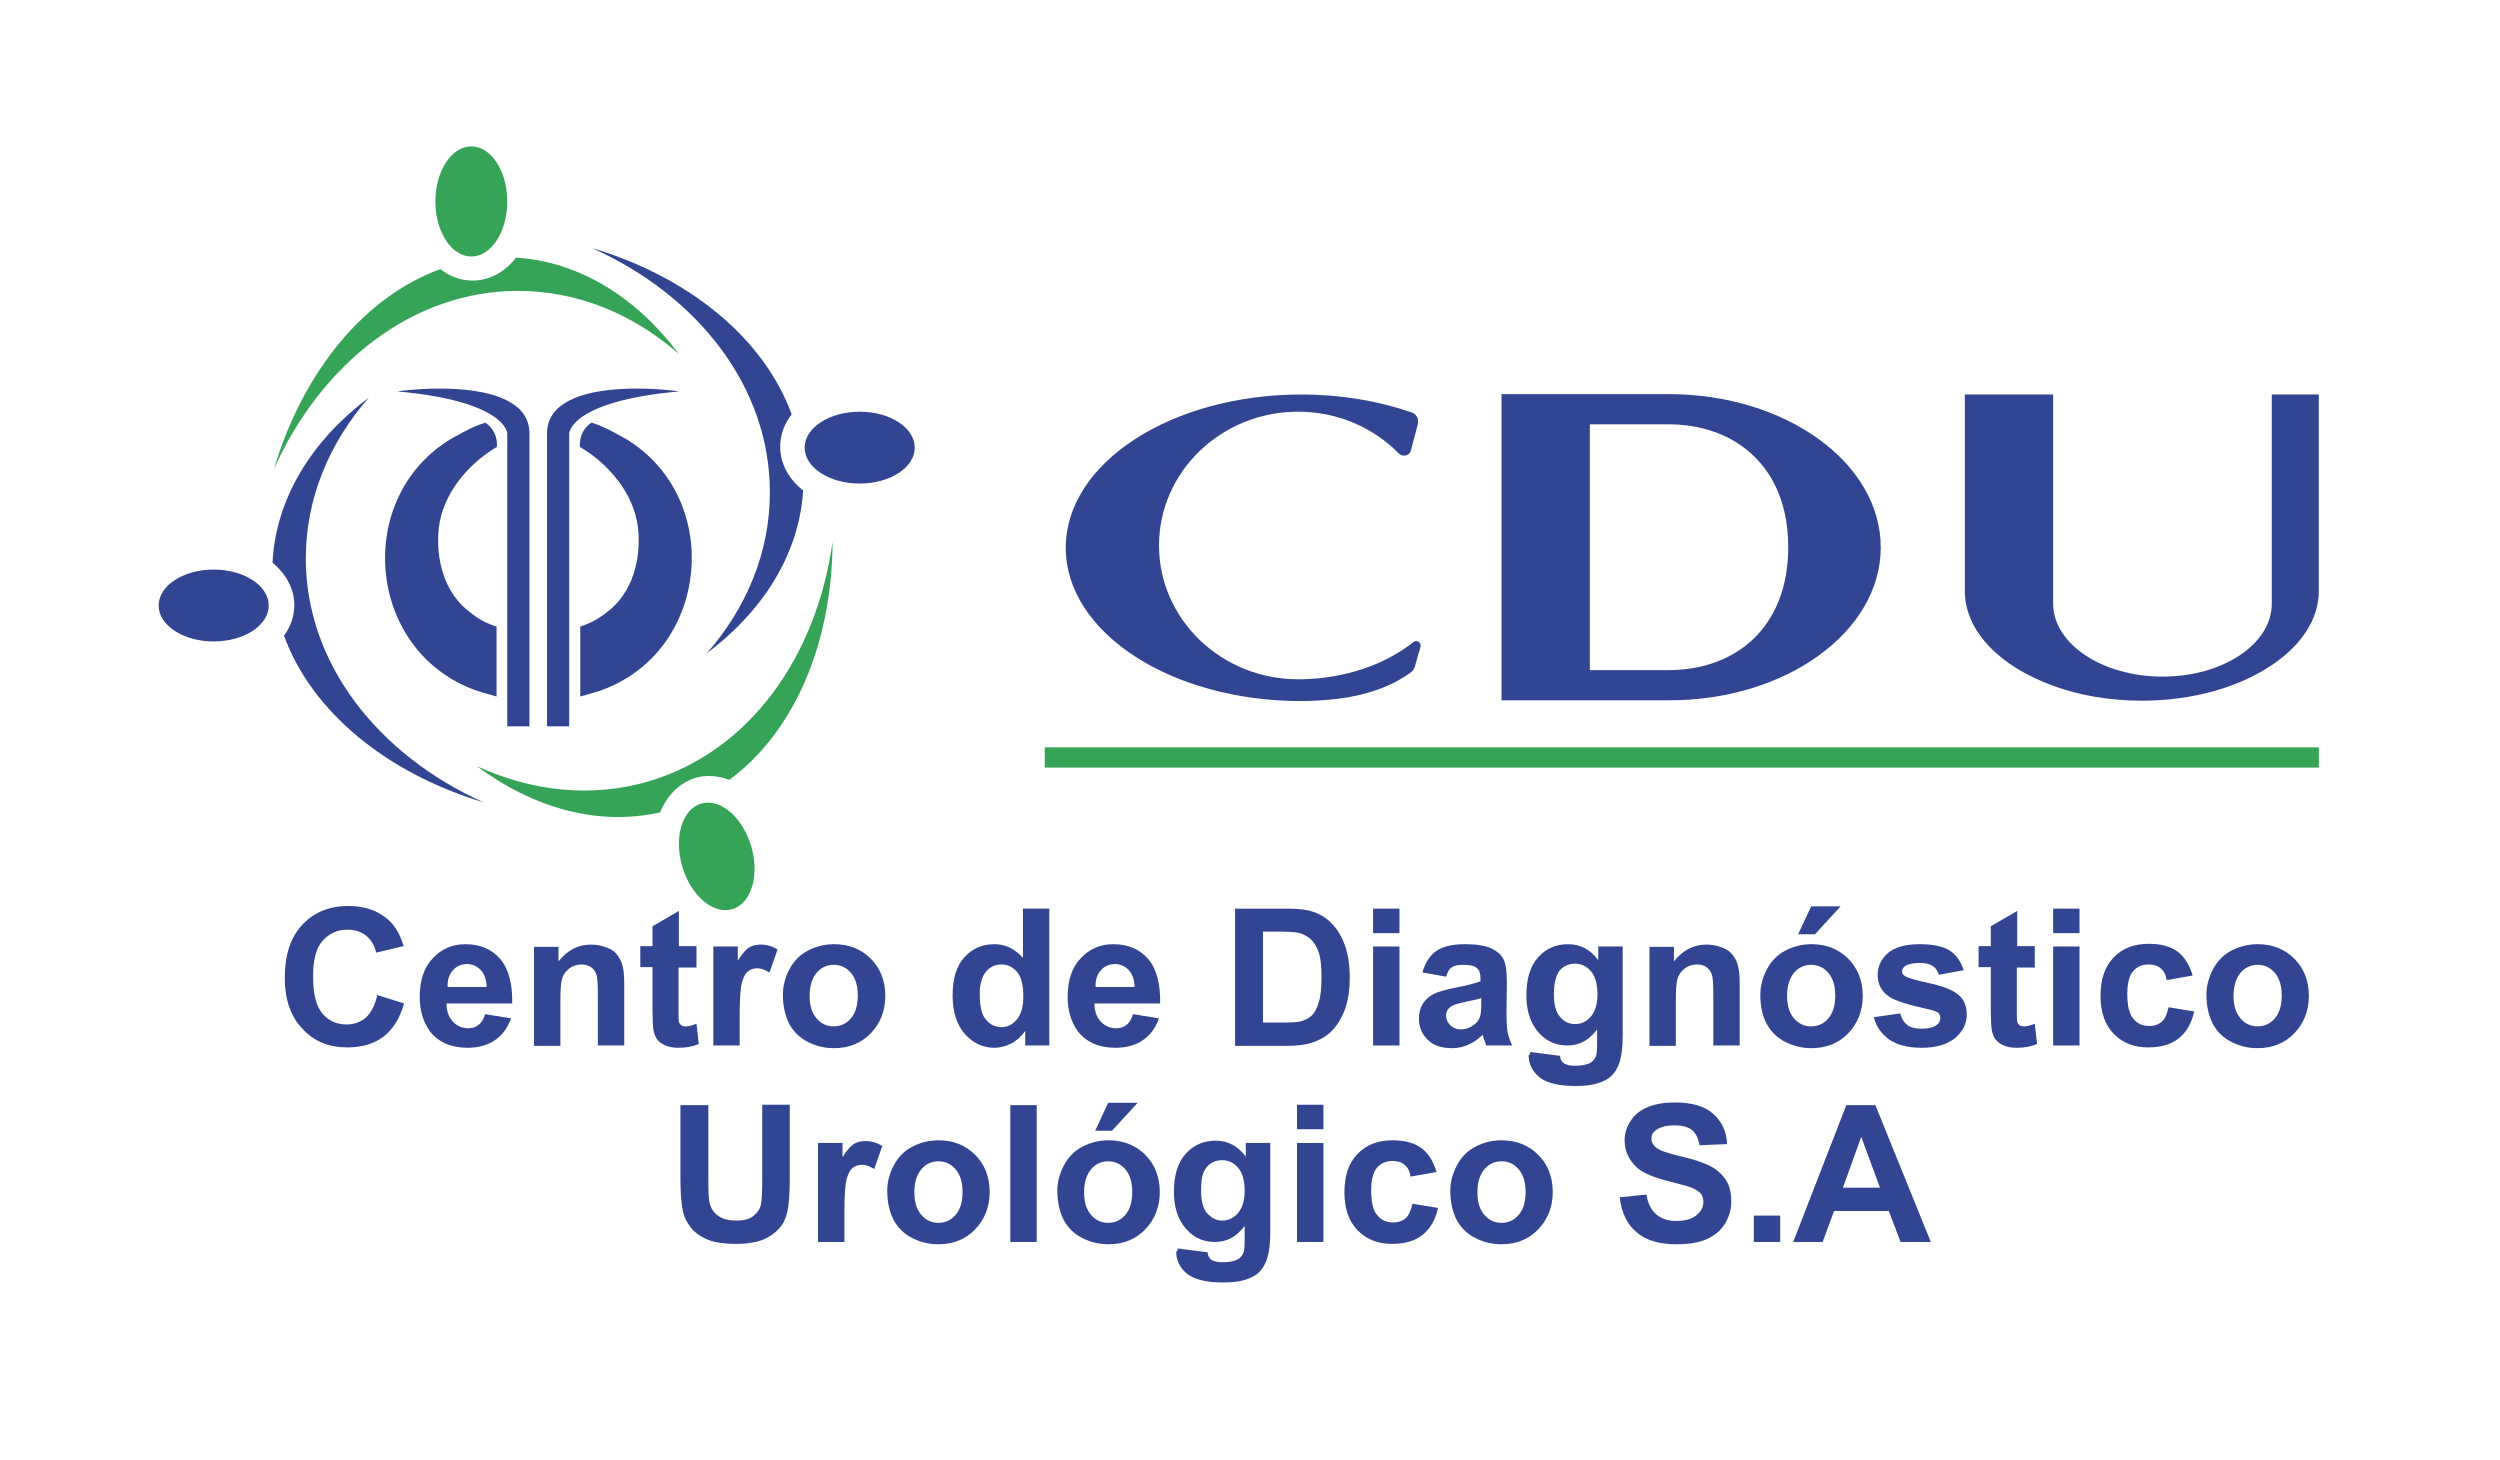 <?xml version="1.0" encoding="UTF-8"?> <svg xmlns="http://www.w3.org/2000/svg" xmlns:xlink="http://www.w3.org/1999/xlink" version="1.1" id="Layer_1" x="0px" y="0px" width="654px" height="382px" viewBox="0 0 654 382" style="enable-background:new 0 0 654 382;" xml:space="preserve"> <style type="text/css"> .st0{fill:#314593;} .st1{fill:#35A457;} </style> <g> <g> <ellipse class="st0" cx="224.9" cy="117.1" rx="14.4" ry="9.4"></ellipse> <path class="st0" d="M204.1,116.8c0-3.1,1.1-6,3-8.4c-7.2-19.8-26.7-35.9-52.2-43.5c27.8,12.5,46.5,36.4,46.5,63.9 c0,15.7-6.1,30.2-16.5,42.1c14.8-11.1,24.2-26.1,25.2-42.6C206.3,125.3,204.1,121.3,204.1,116.8z"></path> </g> <g> <ellipse class="st0" cx="55.9" cy="158.4" rx="14.4" ry="9.4"></ellipse> <path class="st0" d="M80,146.1c0-15.7,6.1-30.2,16.5-42.1c-14.9,11.2-24.4,26.4-25.2,43.2c3.5,2.9,5.7,6.8,5.7,11.1 c0,2.9-1,5.7-2.7,8c7.2,19.8,26.7,35.9,52.2,43.6C98.8,197.4,80,173.5,80,146.1z"></path> </g> <g> <ellipse class="st1" cx="123.3" cy="52.7" rx="9.4" ry="14.4"></ellipse> <path class="st1" d="M135.5,76.1c15.7,0,30.2,6.1,42.1,16.5c-11.1-14.8-26.1-24.2-42.6-25.2c-2.9,3.7-6.9,6-11.4,6 c-3.1,0-6-1.1-8.4-3c-19.8,7.2-35.9,26.7-43.5,52.2C84.2,94.9,108.1,76.1,135.5,76.1z"></path> </g> <g> <ellipse transform="matrix(0.959 -0.283 0.283 0.959 -55.736 62.18)" class="st1" cx="187.5" cy="224.1" rx="9.4" ry="14.4"></ellipse> <path class="st1" d="M217.8,141.7c-4.2,30.2-21.8,54.9-48.1,62.7c-15,4.4-30.7,2.6-45-4c14.8,11,31.8,15.8,48,12.1 c1.8-4.5,5.1-7.7,9.2-9c1.2-0.4,2.5-0.5,3.7-0.5c1.8,0,3.5,0.4,5.2,1C207.8,191.5,217.7,168.2,217.8,141.7z"></path> </g> <g> <path class="st0" d="M132.7,104.8c3.5,1.8,5.8,4.5,5.8,8.6v76.6h-5.8v-76.6c0,0-0.1-8.4-28.7-11C104,102.3,122.9,99.7,132.7,104.8 z"></path> <path class="st0" d="M123,160.2c-6.8-5-9.1-14-8.2-22.2c1.1-8.9,7.6-16.6,15.2-21.1v-0.7c0-2.2-1.1-4.4-3-5.6l-0.1,0 c-3.5,1-7.6,3.5-9.4,4.5c-24.8,15.5-21.5,54.3,5.9,65.1c1.9,0.8,4.5,1.4,6.5,2c0,0,0,0,0,0l0-18.3 C127.5,163.2,125,161.9,123,160.2z"></path> <path class="st0" d="M148.9,104.8c-3.5,1.8-5.8,4.5-5.8,8.6v76.6h5.8v-76.6c0,0,0.1-8.4,28.7-11 C177.6,102.3,158.7,99.7,148.9,104.8z"></path> <path class="st0" d="M158.7,160.2c6.8-5,9.1-14,8.2-22.2c-1.1-8.9-7.6-16.6-15.2-21.1v-0.7c0-2.2,1.1-4.4,3-5.6l0.1,0 c3.5,1,7.6,3.5,9.4,4.5c24.8,15.5,21.5,54.3-5.9,65.1c-1.9,0.8-4.5,1.4-6.5,2c0,0,0,0,0,0l0-18.3 C154.1,163.2,156.6,161.9,158.7,160.2z"></path> </g> <g> <path class="st0" d="M98.7,260.3l7,2.2c-1.1,3.9-2.9,6.8-5.4,8.7c-2.5,1.9-5.7,2.8-9.5,2.8c-4.8,0-8.7-1.6-11.7-4.9 c-3.1-3.2-4.6-7.7-4.6-13.3c0-6,1.5-10.6,4.6-13.9c3.1-3.3,7.1-4.9,12.1-4.9c4.4,0,7.9,1.3,10.7,3.9c1.6,1.5,2.8,3.7,3.7,6.6 l-7.2,1.7c-0.4-1.9-1.3-3.3-2.6-4.4c-1.3-1.1-3-1.6-4.9-1.6c-2.7,0-4.8,1-6.5,2.9c-1.7,1.9-2.5,5-2.5,9.3c0,4.5,0.8,7.8,2.4,9.7 c1.6,1.9,3.7,2.9,6.4,2.9c1.9,0,3.6-0.6,5-1.8C97.1,264.9,98.1,263,98.7,260.3z"></path> <path class="st0" d="M126.9,265.3l6.8,1.1c-0.9,2.5-2.3,4.4-4.2,5.7c-1.9,1.3-4.3,2-7.1,2c-4.5,0-7.8-1.5-10-4.4 c-1.7-2.4-2.6-5.3-2.6-8.9c0-4.3,1.1-7.7,3.4-10.1c2.2-2.4,5.1-3.7,8.5-3.7c3.9,0,6.9,1.3,9.1,3.8c2.2,2.5,3.3,6.5,3.2,11.7h-17.2 c0,2,0.6,3.6,1.7,4.8c1.1,1.1,2.4,1.7,4,1.7c1.1,0,2-0.3,2.7-0.9C126,267.5,126.5,266.6,126.9,265.3z M127.3,258.3 c0-2-0.6-3.5-1.5-4.5s-2.2-1.6-3.6-1.6c-1.5,0-2.7,0.5-3.7,1.6c-1,1.1-1.5,2.6-1.4,4.4H127.3z"></path> <path class="st0" d="M163.3,273.5h-6.9v-13.2c0-2.8-0.1-4.6-0.4-5.4c-0.3-0.8-0.8-1.5-1.4-1.9s-1.5-0.7-2.4-0.7 c-1.2,0-2.3,0.3-3.2,1s-1.6,1.5-1.9,2.6c-0.4,1.1-0.5,3.1-0.5,6v11.7h-6.9v-25.9h6.4v3.8c2.3-2.9,5.1-4.4,8.5-4.4 c1.5,0,2.9,0.3,4.2,0.8c1.3,0.5,2.2,1.2,2.8,2.1c0.6,0.8,1.1,1.8,1.3,2.9c0.3,1.1,0.4,2.6,0.4,4.6V273.5z"></path> <path class="st0" d="M182.2,247.6v5.5h-4.7v10.5c0,2.1,0,3.4,0.1,3.7c0.1,0.4,0.3,0.6,0.6,0.9c0.3,0.2,0.7,0.3,1.2,0.3 c0.6,0,1.6-0.2,2.8-0.7l0.6,5.3c-1.6,0.7-3.4,1-5.4,1c-1.2,0-2.4-0.2-3.3-0.6c-1-0.4-1.7-1-2.2-1.6c-0.5-0.7-0.8-1.6-1-2.7 c-0.1-0.8-0.2-2.4-0.2-4.8V253h-3.2v-5.5h3.2v-5.2l6.9-4v9.2H182.2z"></path> <path class="st0" d="M193.5,273.5h-6.9v-25.9h6.4v3.7c1.1-1.7,2.1-2.9,2.9-3.4s1.9-0.8,3-0.8c1.6,0,3.1,0.4,4.5,1.3l-2.1,6 c-1.2-0.7-2.2-1.1-3.2-1.1c-1,0-1.8,0.3-2.4,0.8c-0.7,0.5-1.2,1.5-1.6,2.9s-0.6,4.3-0.6,8.7V273.5z"></path> <path class="st0" d="M204.8,260.2c0-2.3,0.6-4.5,1.7-6.6c1.1-2.1,2.7-3.8,4.8-4.9s4.4-1.7,6.9-1.7c3.9,0,7.1,1.3,9.6,3.8 c2.5,2.5,3.8,5.8,3.8,9.7c0,3.9-1.3,7.2-3.8,9.8c-2.5,2.6-5.7,3.9-9.6,3.9c-2.4,0-4.6-0.5-6.8-1.6c-2.2-1.1-3.8-2.7-4.9-4.7 C205.4,265.7,204.8,263.2,204.8,260.2z M211.8,260.5c0,2.6,0.6,4.5,1.8,5.9c1.2,1.4,2.7,2.1,4.5,2.1c1.8,0,3.3-0.7,4.5-2.1 c1.2-1.4,1.8-3.4,1.8-6c0-2.5-0.6-4.5-1.8-5.9s-2.7-2.1-4.5-2.1c-1.8,0-3.3,0.7-4.5,2.1C212.4,256,211.8,258,211.8,260.5z"></path> <path class="st0" d="M274.6,273.5h-6.4v-3.8c-1.1,1.5-2.3,2.6-3.7,3.3c-1.4,0.7-2.9,1.1-4.4,1.1c-3,0-5.5-1.2-7.7-3.6 c-2.1-2.4-3.2-5.8-3.2-10.1c0-4.4,1-7.7,3.1-10c2.1-2.3,4.7-3.4,7.8-3.4c2.9,0,5.4,1.2,7.5,3.6v-12.9h6.9V273.5z M256.3,260 c0,2.8,0.4,4.8,1.1,6c1.1,1.8,2.7,2.7,4.6,2.7c1.6,0,2.9-0.7,4-2c1.1-1.3,1.7-3.3,1.7-6c0-3-0.5-5.1-1.6-6.4c-1.1-1.3-2.5-2-4.1-2 c-1.6,0-3,0.6-4.1,1.9C256.9,255.5,256.3,257.4,256.3,260z"></path> <path class="st0" d="M296.4,265.3l6.8,1.1c-0.9,2.5-2.3,4.4-4.2,5.7c-1.9,1.3-4.3,2-7.1,2c-4.5,0-7.8-1.5-10-4.4 c-1.7-2.4-2.6-5.3-2.6-8.9c0-4.3,1.1-7.7,3.4-10.1c2.2-2.4,5.1-3.7,8.5-3.7c3.9,0,6.9,1.3,9.1,3.8c2.2,2.5,3.3,6.5,3.2,11.7h-17.2 c0,2,0.6,3.6,1.7,4.8c1.1,1.1,2.4,1.7,4,1.7c1.1,0,2-0.3,2.7-0.9C295.5,267.5,296,266.6,296.4,265.3z M296.8,258.3 c0-2-0.6-3.5-1.5-4.5s-2.2-1.6-3.6-1.6c-1.5,0-2.7,0.5-3.7,1.6c-1,1.1-1.5,2.6-1.4,4.4H296.8z"></path> <path class="st0" d="M323.1,237.7h13.2c3,0,5.3,0.2,6.8,0.7c2.1,0.6,3.9,1.7,5.4,3.3c1.5,1.6,2.6,3.5,3.4,5.8 c0.8,2.3,1.2,5.1,1.2,8.5c0,2.9-0.4,5.5-1.1,7.6c-0.9,2.6-2.2,4.7-3.8,6.3c-1.3,1.2-2.9,2.2-5.1,2.9c-1.6,0.5-3.7,0.8-6.4,0.8 h-13.6V237.7z M330.4,243.8v23.7h5.4c2,0,3.5-0.1,4.4-0.3c1.2-0.3,2.1-0.8,2.9-1.5s1.4-1.9,1.9-3.5c0.5-1.6,0.7-3.8,0.7-6.6 c0-2.8-0.2-4.9-0.7-6.4c-0.5-1.5-1.2-2.6-2.1-3.5c-0.9-0.8-2-1.4-3.3-1.7c-1-0.2-3-0.3-5.9-0.3H330.4z"></path> <path class="st0" d="M359.2,244.1v-6.4h6.9v6.4H359.2z M359.2,273.5v-25.9h6.9v25.9H359.2z"></path> <path class="st0" d="M378.3,255.5l-6.2-1.1c0.7-2.5,1.9-4.4,3.6-5.6s4.2-1.8,7.6-1.8c3.1,0,5.3,0.4,6.8,1.1s2.6,1.6,3.2,2.8 s0.9,3.2,0.9,6.1l-0.1,8c0,2.3,0.1,4,0.3,5c0.2,1.1,0.6,2.2,1.2,3.5h-6.8c-0.2-0.5-0.4-1.1-0.7-2c-0.1-0.4-0.2-0.7-0.2-0.8 c-1.2,1.1-2.4,2-3.8,2.6c-1.3,0.6-2.8,0.9-4.3,0.9c-2.7,0-4.8-0.7-6.3-2.2c-1.5-1.4-2.3-3.3-2.3-5.5c0-1.5,0.3-2.8,1-3.9 c0.7-1.1,1.7-2,2.9-2.6s3.1-1.1,5.5-1.6c3.2-0.6,5.4-1.2,6.7-1.7v-0.7c0-1.3-0.3-2.3-1-2.8c-0.7-0.6-1.9-0.8-3.7-0.8 c-1.2,0-2.2,0.2-2.9,0.7S378.7,254.3,378.3,255.5z M387.5,261.1c-0.9,0.3-2.3,0.6-4.2,1c-1.9,0.4-3.2,0.8-3.7,1.2 c-0.9,0.6-1.3,1.4-1.3,2.4c0,1,0.4,1.8,1.1,2.5c0.7,0.7,1.6,1.1,2.7,1.1c1.2,0,2.4-0.4,3.5-1.2c0.8-0.6,1.4-1.4,1.6-2.3 c0.2-0.6,0.3-1.7,0.3-3.3V261.1z"></path> <path class="st0" d="M400.3,275.2l7.8,1c0.1,0.9,0.4,1.5,0.9,1.9c0.7,0.5,1.7,0.7,3.1,0.7c1.8,0,3.1-0.3,4-0.8 c0.6-0.4,1.1-0.9,1.4-1.7c0.2-0.6,0.3-1.6,0.3-3.2v-3.8c-2.1,2.8-4.6,4.2-7.8,4.2c-3.5,0-6.2-1.5-8.3-4.4 c-1.6-2.3-2.4-5.2-2.4-8.7c0-4.3,1-7.7,3.1-10c2.1-2.3,4.7-3.4,7.8-3.4c3.2,0,5.9,1.4,7.9,4.2v-3.6h6.4v23.3 c0,3.1-0.3,5.3-0.8,6.9s-1.2,2.7-2.1,3.6c-0.9,0.9-2.1,1.5-3.7,2c-1.5,0.5-3.4,0.7-5.8,0.7c-4.4,0-7.5-0.8-9.4-2.3 c-1.8-1.5-2.8-3.4-2.8-5.7C400.3,275.8,400.3,275.5,400.3,275.2z M406.5,260c0,2.8,0.5,4.8,1.6,6c1.1,1.3,2.4,1.9,3.9,1.9 c1.7,0,3.1-0.7,4.2-2s1.7-3.3,1.7-5.8c0-2.7-0.6-4.7-1.7-6s-2.5-2-4.2-2c-1.6,0-3,0.6-4.1,1.9C407,255.4,406.5,257.4,406.5,260z"></path> <path class="st0" d="M455.1,273.5h-6.9v-13.2c0-2.8-0.1-4.6-0.4-5.4c-0.3-0.8-0.8-1.5-1.4-1.9c-0.7-0.5-1.5-0.7-2.4-0.7 c-1.2,0-2.3,0.3-3.2,1s-1.6,1.5-1.9,2.6c-0.4,1.1-0.5,3.1-0.5,6v11.7h-6.9v-25.9h6.4v3.8c2.3-2.9,5.1-4.4,8.5-4.4 c1.5,0,2.9,0.3,4.2,0.8c1.3,0.5,2.2,1.2,2.8,2.1c0.6,0.8,1.1,1.8,1.3,2.9c0.3,1.1,0.4,2.6,0.4,4.6V273.5z"></path> <path class="st0" d="M460.5,260.2c0-2.3,0.6-4.5,1.7-6.6c1.1-2.1,2.7-3.8,4.8-4.9c2.1-1.1,4.4-1.7,6.9-1.7c3.9,0,7.1,1.3,9.6,3.8 c2.5,2.5,3.8,5.8,3.8,9.7c0,3.9-1.3,7.2-3.8,9.8c-2.5,2.6-5.7,3.9-9.6,3.9c-2.4,0-4.6-0.5-6.8-1.6c-2.2-1.1-3.8-2.7-4.9-4.7 C461,265.7,460.5,263.2,460.5,260.2z M467.5,260.5c0,2.6,0.6,4.5,1.8,5.9c1.2,1.4,2.7,2.1,4.5,2.1c1.8,0,3.3-0.7,4.5-2.1 c1.2-1.4,1.8-3.4,1.8-6c0-2.5-0.6-4.5-1.8-5.9s-2.7-2.1-4.5-2.1c-1.8,0-3.3,0.7-4.5,2.1C468.1,256,467.5,258,467.5,260.5z M470.4,244.4l3.4-7.3h7.7l-6.7,7.3H470.4z"></path> <path class="st0" d="M490.2,266.1l6.9-1c0.3,1.3,0.9,2.3,1.8,3s2.1,1,3.8,1c1.8,0,3.1-0.3,4-1c0.6-0.5,0.9-1.1,0.9-1.8 c0-0.5-0.2-1-0.5-1.3c-0.3-0.3-1.1-0.6-2.3-0.9c-5.5-1.2-9-2.3-10.5-3.3c-2.1-1.4-3.1-3.3-3.1-5.8c0-2.2,0.9-4.1,2.7-5.7 c1.8-1.5,4.5-2.3,8.3-2.3c3.5,0,6.2,0.6,7.9,1.7s2.9,2.9,3.6,5.1l-6.5,1.2c-0.3-1-0.8-1.8-1.6-2.3s-1.9-0.8-3.3-0.8 c-1.8,0-3.1,0.3-3.9,0.8c-0.5,0.4-0.8,0.8-0.8,1.4c0,0.5,0.2,0.9,0.7,1.2c0.6,0.5,2.8,1.1,6.4,1.9c3.7,0.8,6.2,1.8,7.7,3.1 c1.4,1.2,2.1,2.9,2.1,5.1c0,2.4-1,4.4-3,6.1c-2,1.7-4.9,2.6-8.8,2.6c-3.5,0-6.3-0.7-8.4-2.1C492.2,270.5,490.8,268.6,490.2,266.1z "></path> <path class="st0" d="M532.3,247.6v5.5h-4.7v10.5c0,2.1,0,3.4,0.1,3.7c0.1,0.4,0.3,0.6,0.6,0.9c0.3,0.2,0.7,0.3,1.2,0.3 c0.6,0,1.6-0.2,2.8-0.7l0.6,5.3c-1.6,0.7-3.4,1-5.4,1c-1.2,0-2.4-0.2-3.3-0.6c-1-0.4-1.7-1-2.2-1.6c-0.5-0.7-0.8-1.6-1-2.7 c-0.1-0.8-0.2-2.4-0.2-4.8V253h-3.2v-5.5h3.2v-5.2l6.9-4v9.2H532.3z"></path> <path class="st0" d="M537.1,244.1v-6.4h6.9v6.4H537.1z M537.1,273.5v-25.9h6.9v25.9H537.1z"></path> <path class="st0" d="M573.6,255.2l-6.8,1.2c-0.2-1.4-0.7-2.4-1.6-3.1c-0.8-0.7-1.9-1-3.1-1c-1.7,0-3.1,0.6-4.1,1.8 c-1,1.2-1.5,3.2-1.5,5.9c0,3.1,0.5,5.3,1.6,6.5c1,1.3,2.4,1.9,4.2,1.9c1.3,0,2.4-0.4,3.2-1.1c0.8-0.7,1.4-2,1.8-3.8l6.7,1.1 c-0.7,3.1-2,5.4-4,7c-2,1.6-4.6,2.4-8,2.4c-3.8,0-6.8-1.2-9.1-3.6c-2.3-2.4-3.4-5.7-3.4-9.9c0-4.3,1.1-7.6,3.4-10 c2.3-2.4,5.3-3.6,9.2-3.6c3.2,0,5.7,0.7,7.5,2S572.8,252.5,573.6,255.2z"></path> <path class="st0" d="M577.2,260.2c0-2.3,0.6-4.5,1.7-6.6c1.1-2.1,2.7-3.8,4.8-4.9c2.1-1.1,4.4-1.7,6.9-1.7c3.9,0,7.1,1.3,9.6,3.8 c2.5,2.5,3.8,5.8,3.8,9.7c0,3.9-1.3,7.2-3.8,9.8c-2.5,2.6-5.7,3.9-9.6,3.9c-2.4,0-4.6-0.5-6.8-1.6c-2.2-1.1-3.8-2.7-4.9-4.7 C577.8,265.7,577.2,263.2,577.2,260.2z M584.3,260.5c0,2.6,0.6,4.5,1.8,5.9c1.2,1.4,2.7,2.1,4.5,2.1c1.8,0,3.3-0.7,4.5-2.1 c1.2-1.4,1.8-3.4,1.8-6c0-2.5-0.6-4.5-1.8-5.9s-2.7-2.1-4.5-2.1c-1.8,0-3.3,0.7-4.5,2.1C584.9,256,584.3,258,584.3,260.5z"></path> <path class="st0" d="M178.1,289.1h7.2v19.4c0,3.1,0.1,5.1,0.3,6c0.3,1.5,1,2.6,2.2,3.5c1.2,0.9,2.8,1.3,4.8,1.3 c2.1,0,3.6-0.4,4.6-1.3c1-0.8,1.7-1.9,1.9-3.1c0.2-1.2,0.3-3.2,0.3-6.1v-19.8h7.2v18.8c0,4.3-0.2,7.3-0.6,9.1 c-0.4,1.8-1.1,3.3-2.2,4.5c-1.1,1.2-2.5,2.2-4.2,2.9c-1.8,0.7-4.1,1.1-6.9,1.1c-3.4,0-6-0.4-7.8-1.2c-1.8-0.8-3.2-1.8-4.2-3.1 s-1.7-2.6-2-4c-0.5-2.1-0.7-5.1-0.7-9.1V289.1z"></path> <path class="st0" d="M220.8,324.9H214v-25.9h6.4v3.7c1.1-1.7,2.1-2.9,2.9-3.4s1.9-0.8,3-0.8c1.6,0,3.1,0.4,4.5,1.3l-2.1,6 c-1.2-0.7-2.2-1.1-3.2-1.1c-1,0-1.8,0.3-2.4,0.8c-0.7,0.5-1.2,1.5-1.6,2.9s-0.6,4.3-0.6,8.7V324.9z"></path> <path class="st0" d="M232.1,311.5c0-2.3,0.6-4.5,1.7-6.6c1.1-2.1,2.7-3.8,4.8-4.9s4.4-1.7,6.9-1.7c3.9,0,7.1,1.3,9.6,3.8 c2.5,2.5,3.8,5.8,3.8,9.7c0,3.9-1.3,7.2-3.8,9.8c-2.5,2.6-5.7,3.9-9.6,3.9c-2.4,0-4.6-0.5-6.8-1.6c-2.2-1.1-3.8-2.7-4.9-4.7 C232.7,317.1,232.1,314.5,232.1,311.5z M239.2,311.9c0,2.6,0.6,4.5,1.8,5.9c1.2,1.4,2.7,2.1,4.5,2.1c1.8,0,3.3-0.7,4.5-2.1 c1.2-1.4,1.8-3.4,1.8-6c0-2.5-0.6-4.5-1.8-5.9s-2.7-2.1-4.5-2.1c-1.8,0-3.3,0.7-4.5,2.1C239.8,307.4,239.2,309.3,239.2,311.9z"></path> <path class="st0" d="M264.3,324.9v-35.8h6.9v35.8H264.3z"></path> <path class="st0" d="M276.6,311.5c0-2.3,0.6-4.5,1.7-6.6c1.1-2.1,2.7-3.8,4.8-4.9s4.4-1.7,6.9-1.7c3.9,0,7.1,1.3,9.6,3.8 c2.5,2.5,3.8,5.8,3.8,9.7c0,3.9-1.3,7.2-3.8,9.8c-2.5,2.6-5.7,3.9-9.6,3.9c-2.4,0-4.6-0.5-6.8-1.6c-2.2-1.1-3.8-2.7-4.9-4.7 C277.2,317.1,276.6,314.5,276.6,311.5z M283.6,311.9c0,2.6,0.6,4.5,1.8,5.9c1.2,1.4,2.7,2.1,4.5,2.1c1.8,0,3.3-0.7,4.5-2.1 c1.2-1.4,1.8-3.4,1.8-6c0-2.5-0.6-4.5-1.8-5.9s-2.7-2.1-4.5-2.1c-1.8,0-3.3,0.7-4.5,2.1C284.2,307.4,283.6,309.3,283.6,311.9z M286.5,295.8l3.4-7.3h7.7l-6.7,7.3H286.5z"></path> <path class="st0" d="M308.1,326.6l7.8,1c0.1,0.9,0.4,1.5,0.9,1.9c0.7,0.5,1.7,0.7,3.1,0.7c1.8,0,3.1-0.3,4-0.8 c0.6-0.4,1.1-0.9,1.4-1.7c0.2-0.6,0.3-1.6,0.3-3.2v-3.8c-2.1,2.8-4.6,4.2-7.8,4.2c-3.5,0-6.2-1.5-8.3-4.4 c-1.6-2.3-2.4-5.2-2.4-8.7c0-4.3,1-7.7,3.1-10c2.1-2.3,4.7-3.4,7.8-3.4c3.2,0,5.9,1.4,7.9,4.2v-3.6h6.4v23.3 c0,3.1-0.3,5.3-0.8,6.9c-0.5,1.5-1.2,2.7-2.1,3.6c-0.9,0.9-2.1,1.5-3.7,2s-3.4,0.7-5.8,0.7c-4.4,0-7.5-0.8-9.4-2.3 c-1.8-1.5-2.8-3.4-2.8-5.7C308.1,327.2,308.1,326.9,308.1,326.6z M314.2,311.4c0,2.8,0.5,4.8,1.6,6s2.4,1.9,3.9,1.9 c1.7,0,3.1-0.7,4.2-2s1.7-3.3,1.7-5.8c0-2.7-0.6-4.7-1.7-6s-2.5-2-4.2-2c-1.6,0-3,0.6-4.1,1.9S314.2,308.8,314.2,311.4z"></path> <path class="st0" d="M339.3,295.4v-6.4h6.9v6.4H339.3z M339.3,324.9v-25.9h6.9v25.9H339.3z"></path> <path class="st0" d="M375.8,306.6l-6.8,1.2c-0.2-1.4-0.7-2.4-1.6-3.1c-0.8-0.7-1.9-1-3.1-1c-1.7,0-3.1,0.6-4.1,1.8 c-1,1.2-1.5,3.2-1.5,5.9c0,3.1,0.5,5.3,1.6,6.5c1,1.3,2.4,1.9,4.2,1.9c1.3,0,2.4-0.4,3.2-1.1c0.8-0.7,1.4-2,1.8-3.8l6.7,1.1 c-0.7,3.1-2,5.4-4,7c-2,1.6-4.6,2.4-8,2.4c-3.8,0-6.8-1.2-9.1-3.6c-2.3-2.4-3.4-5.7-3.4-9.9c0-4.3,1.1-7.6,3.4-10 c2.3-2.4,5.3-3.6,9.2-3.6c3.2,0,5.7,0.7,7.5,2S375,303.8,375.8,306.6z"></path> <path class="st0" d="M379.4,311.5c0-2.3,0.6-4.5,1.7-6.6c1.1-2.1,2.7-3.8,4.8-4.9c2.1-1.1,4.4-1.7,6.9-1.7c3.9,0,7.1,1.3,9.6,3.8 c2.5,2.5,3.8,5.8,3.8,9.7c0,3.9-1.3,7.2-3.8,9.8c-2.5,2.6-5.7,3.9-9.6,3.9c-2.4,0-4.6-0.5-6.8-1.6c-2.2-1.1-3.8-2.7-4.9-4.7 C380,317.1,379.4,314.5,379.4,311.5z M386.5,311.9c0,2.6,0.6,4.5,1.8,5.9c1.2,1.4,2.7,2.1,4.5,2.1c1.8,0,3.3-0.7,4.5-2.1 c1.2-1.4,1.8-3.4,1.8-6c0-2.5-0.6-4.5-1.8-5.9s-2.7-2.1-4.5-2.1c-1.8,0-3.3,0.7-4.5,2.1C387.1,307.4,386.5,309.3,386.5,311.9z"></path> <path class="st0" d="M423.7,313.2l7-0.7c0.4,2.4,1.3,4.1,2.6,5.2s3,1.7,5.2,1.7c2.3,0,4.1-0.5,5.3-1.5s1.8-2.1,1.8-3.5 c0-0.8-0.2-1.6-0.7-2.2c-0.5-0.6-1.4-1.1-2.6-1.6c-0.8-0.3-2.8-0.8-5.8-1.6c-3.9-1-6.6-2.1-8.2-3.5c-2.2-2-3.3-4.4-3.3-7.2 c0-1.8,0.5-3.5,1.6-5.1c1-1.6,2.5-2.8,4.5-3.6c1.9-0.8,4.3-1.2,7-1.2c4.5,0,7.9,1,10.1,3s3.5,4.6,3.6,7.9l-7.2,0.3 c-0.3-1.8-1-3.2-2-4c-1-0.8-2.5-1.2-4.6-1.2c-2.1,0-3.7,0.4-4.9,1.3c-0.8,0.6-1.1,1.3-1.1,2.2c0,0.8,0.4,1.6,1.1,2.2 c0.9,0.8,3.1,1.6,6.6,2.4c3.5,0.8,6.1,1.7,7.8,2.6s3,2.1,4,3.6c1,1.5,1.4,3.4,1.4,5.7c0,2.1-0.6,4-1.7,5.8s-2.8,3.1-4.8,4 c-2.1,0.9-4.7,1.3-7.8,1.3c-4.5,0-8-1-10.4-3.1C425.6,320.3,424.2,317.2,423.7,313.2z"></path> <path class="st0" d="M458.8,324.9V318h6.9v6.9H458.8z"></path> <path class="st0" d="M505.1,324.9h-7.9l-3.1-8.1h-14.3l-3,8.1h-7.7l13.9-35.8h7.6L505.1,324.9z M491.8,310.7l-4.9-13.3l-4.8,13.3 H491.8z"></path> </g> <path class="st0" d="M340.4,177.7c-0.3,0-0.5,0-0.8,0c0,0,0,0,0,0c-20.1,0-36.4-15.7-36.4-35s16.3-35,36.4-35 c10.4,0,19.7,4.2,26.3,10.9c1.1,1.1,2.9,0.6,3.2-0.8l1.8-6.8c0.3-1.3-0.3-2.7-1.6-3.1c-8.6-3-18.5-4.7-28.9-4.7 c-34,0-61.6,17.9-61.6,40.1s27.6,40.1,61.6,40.1c1.8,0,3.5-0.1,5.1-0.2c0,0,0.1,0,0.1,0c10.3-0.6,18.1-3.3,23.6-7.4 c0.4-0.3,0.7-0.8,0.9-1.3l1.5-5.3c0.3-1.1-1-2-1.9-1.2C362.4,173.8,352,177.5,340.4,177.7z"></path> <path class="st0" d="M492,143.2c0-22.1-24.8-40.1-55.5-40.1l0,0h-20.6h-23.1v7.9v64.3v7.9h23.1h20.6l0,0 C467.1,183.3,492,165.3,492,143.2z M436.5,175.3h-20.6v-64.3h20.6c17.3,0,31.3,11,31.3,32.1C467.8,164.4,453.8,175.3,436.5,175.3z"></path> <path class="st0" d="M594.3,103.2v32v22.7c0,10.6-12.8,19.1-28.6,19.1c-15.8,0-28.6-8.6-28.6-19.1v-28.1v-26.6H514v51.4 c0,10.6,9.3,19.8,23.1,24.8c6.8,2.5,14.7,3.9,23.2,3.9c13.5,0,25.5-3.6,34-9.3c7.6-5.1,12.3-11.9,12.3-19.4v-51.4H594.3z"></path> <rect x="273.3" y="195.5" class="st1" width="333.3" height="5.3"></rect> </g> </svg> 